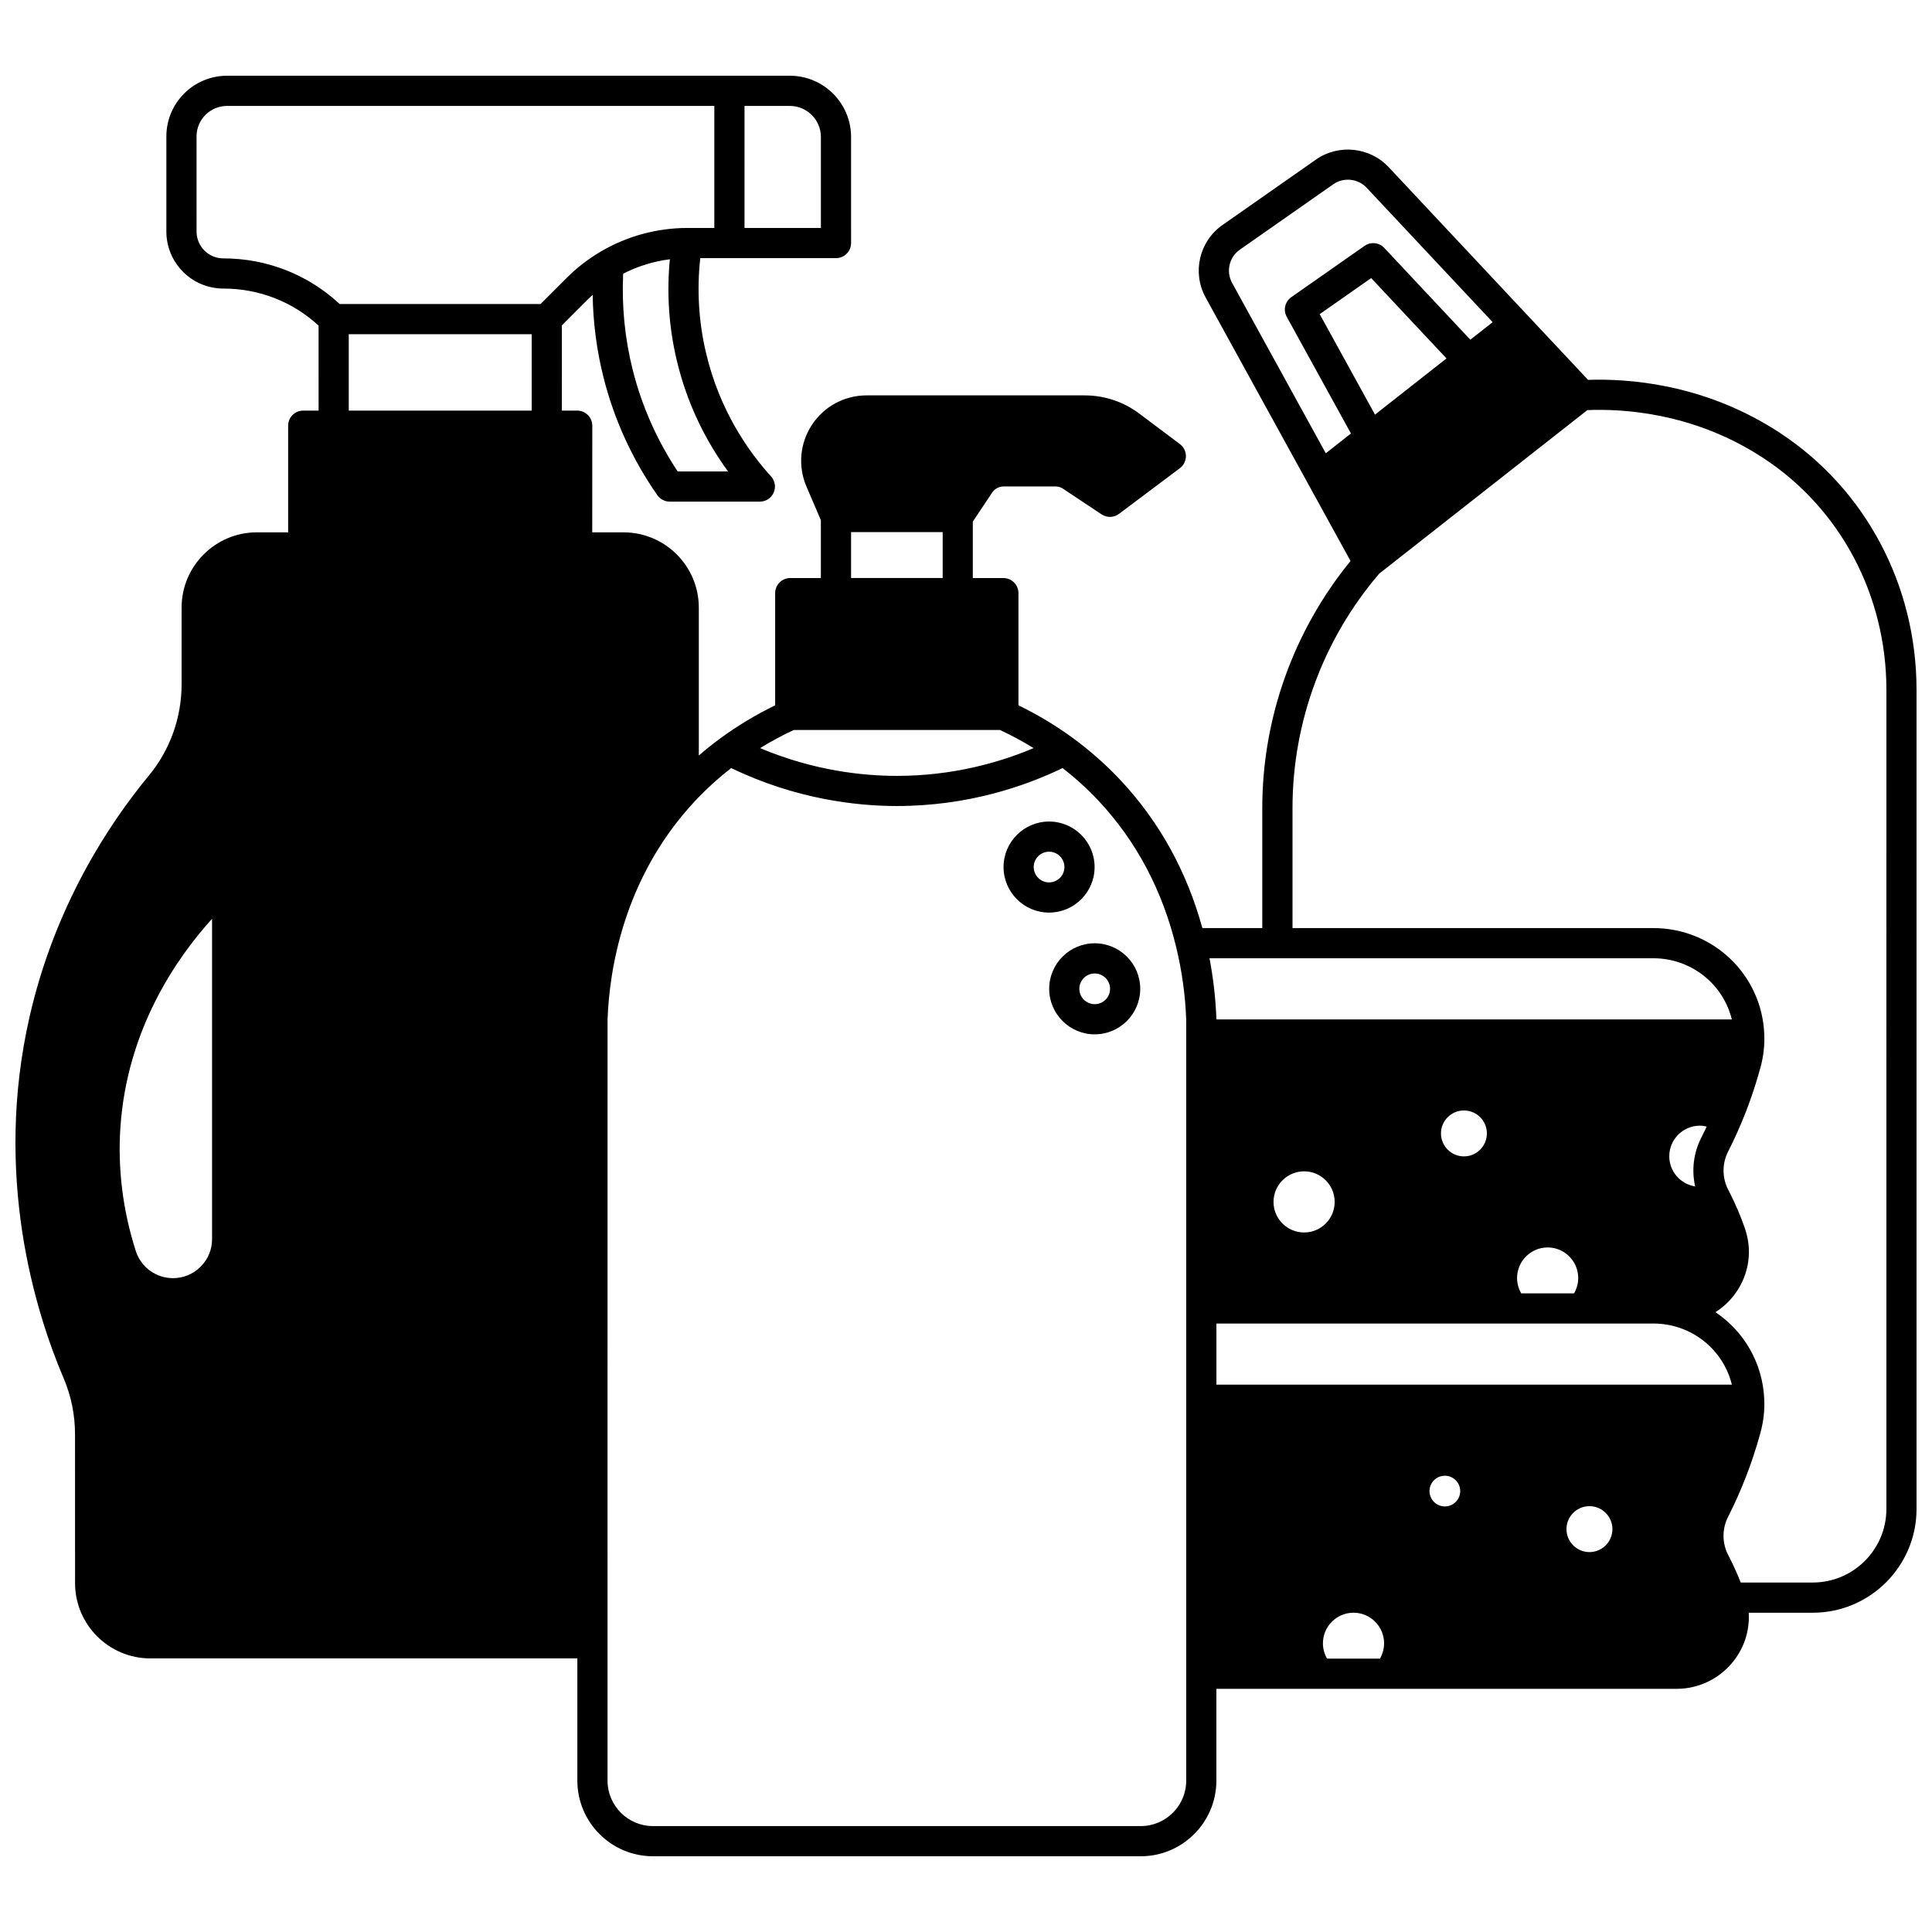 <?xml version="1.0" encoding="UTF-8"?>
<!-- Uploaded to: ICON Repo, www.svgrepo.com, Generator: ICON Repo Mixer Tools -->
<svg width="800px" height="800px" version="1.1" viewBox="144 144 512 512" xmlns="http://www.w3.org/2000/svg">
 <defs>
  <clipPath id="a">
   <path d="m148.09 164h503.81v472h-503.81z"/>
  </clipPath>
 </defs>
 <path d="m434.08 373.78c0-6.652-5.414-12.066-12.066-12.066s-12.066 5.414-12.066 12.066 5.414 12.066 12.066 12.066 12.066-5.414 12.066-12.066zm-12.066 4.066c-2.242 0-4.07-1.824-4.07-4.07 0-2.242 1.824-4.066 4.07-4.066 2.242 0 4.07 1.824 4.07 4.066-0.004 2.246-1.828 4.07-4.07 4.07z"/>
 <path d="m434.11 393.98c-6.652 0-12.066 5.414-12.066 12.066s5.414 12.066 12.066 12.066 12.066-5.414 12.066-12.066-5.41-12.066-12.066-12.066zm0 16.137c-2.242 0-4.07-1.824-4.07-4.07 0-2.242 1.824-4.066 4.07-4.066 2.242 0 4.07 1.824 4.07 4.066s-1.824 4.07-4.07 4.07z"/>
 <g clip-path="url(#a)">
  <path d="m615.74 258.74c-0.668-0.438-1.344-0.867-2.043-1.301-18.961-11.699-38.078-13.141-48.848-12.77l-52.844-56.379c-5.004-5.332-13.289-6.191-19.266-2l-24.754 17.328c-6.195 4.34-8.117 12.613-4.469 19.238l38.391 69.812c-15.09 18.465-23.391 41.617-23.391 65.5v31.789h-15.871c-4.133-15.012-11.379-28.145-21.574-39.066-3.836-4.113-8.098-7.898-12.664-11.242-4.492-3.301-9.359-6.231-14.504-8.73v-29.73c0-2.207-1.789-4-4-4h-8.098v-14.965l5.125-7.68c0.68-1.02 1.816-1.629 3.043-1.629h13.754c0.719 0 1.414 0.211 2.023 0.621 3.398 2.258 6.785 4.516 10.172 6.773 1.41 0.941 3.266 0.891 4.621-0.129l16.137-12.105c1.008-0.754 1.598-1.941 1.598-3.199s-0.594-2.441-1.602-3.199l-0.926-0.695c-3.277-2.457-6.559-4.914-9.844-7.387-4.211-3.148-9.215-4.816-14.473-4.816h-57.781c-5.844 0-11.25 2.91-14.469 7.789s-3.766 10.996-1.465 16.367c1.273 2.969 2.543 5.934 3.816 8.895v15.355h-8.109c-2.207 0-4 1.789-4 4v29.73c-5.117 2.492-9.984 5.422-14.504 8.73-1.977 1.449-3.887 2.984-5.731 4.582v-39.207c0-10.996-8.945-19.945-19.945-19.945h-8.297l0.016-28.262c0-2.207-1.789-4-4-4h-4.07l0.004-22.586 6.891-6.891c0.414-0.41 0.844-0.801 1.273-1.191 0.117 7.426 1.078 14.777 2.894 21.953 2.82 11.148 7.613 21.621 14.242 31.129 0.746 1.07 1.973 1.711 3.281 1.711h23.895c1.582 0 3.016-0.934 3.656-2.383 0.641-1.449 0.367-3.137-0.699-4.309-5.898-6.481-13.684-17.457-17.277-32.926-1.902-8.164-2.394-16.527-1.477-24.914h35.969c2.207 0 4-1.789 4-4l-0.004-28.109c0-8.945-7.277-16.227-16.227-16.227h-149.14c-8.871 0-16.086 7.211-16.086 16.074v25.203c0 4.039 1.574 7.84 4.43 10.695s6.656 4.43 10.695 4.43c9.43 0 18.316 3.473 25.211 9.809l0.004 22.531h-4.07c-2.207 0-4 1.789-4 4v28.262h-8.289c-10.996 0-19.945 8.945-19.945 19.945v20.312c0 8.836-3.066 17.41-8.633 24.145-10.719 12.969-24.898 34.551-31.605 63.742-9.73 42.379 1.441 78.34 8.965 96.004 2.008 4.715 3.027 9.727 3.027 14.887l0.012 39.438c0 10.996 8.953 19.945 19.953 19.945h113.16v32.391c0 11.051 8.992 20.043 20.043 20.043h129.26c11.051 0 20.043-8.992 20.043-20.043v-24.324h121.98c6.188 0 12.023-3.016 15.609-8.066 2.57-3.621 3.754-7.856 3.481-12.105h16.98c15.164 0 27.5-12.332 27.5-27.492v-217.05c0-27.773-13.52-53.23-36.164-68.102zm-415.54 213.64c0 2.762-1.078 5.356-3.043 7.312-1.949 1.957-4.543 3.031-7.305 3.031-4.519 0-8.484-2.894-9.867-7.195-3.457-10.816-4.828-21.883-4.066-32.895 1.766-25.734 14.699-44.559 24.281-55.152zm136.75-203.44h-13.359c-5.473-8.25-9.469-17.258-11.887-26.805-2.109-8.332-2.961-16.934-2.562-25.602 3.871-1.988 8.066-3.281 12.375-3.824-0.848 8.891-0.277 17.758 1.746 26.422 2.934 12.648 8.398 22.582 13.688 29.809zm4.352-96.867h12.016c4.535 0 8.227 3.691 8.227 8.227v24.113h-20.242zm-56.402 80.742h-48.477v-20.242h48.477zm-50.875-28.238c-8.402-7.809-19.273-12.098-30.809-12.098-1.902 0-3.695-0.742-5.039-2.086-1.348-1.348-2.086-3.137-2.086-5.039l-0.004-25.203c0-4.453 3.629-8.078 8.086-8.078h129.13v32.34h-7.25c-8.023 0.023-15.91 2.18-22.816 6.238-3.301 1.938-6.359 4.297-9.102 7.031l-6.894 6.894-53.215-0.004zm135.52 60.43h24.273v12.176h-24.273zm-15.188 52.445h54.645c3.09 1.438 6.062 3.047 8.918 4.801-9.039 3.816-21.414 7.363-36.234 7.363-8.961 0-22.062-1.363-36.246-7.359 2.859-1.762 5.836-3.371 8.918-4.805zm104 278.43c0 6.644-5.406 12.047-12.047 12.047h-129.26c-6.644 0-12.047-5.402-12.047-12.047l0.004-201.7c0.469-12.879 4.102-37.453 23.121-57.84 0.293-0.312 0.59-0.629 0.895-0.945 2.691-2.801 5.637-5.43 8.75-7.856 17.125 8.266 33.23 10.062 43.91 10.062 18.746 0 33.898-5.227 43.91-10.055 3.445 2.68 6.688 5.617 9.641 8.785 9.93 10.641 16.809 23.613 20.441 38.559 1.539 6.309 2.441 12.797 2.684 19.289zm36.992-351.76-24.82-45.129c-1.676-3.043-0.793-6.84 2.047-8.832l24.758-17.328c2.742-1.926 6.543-1.527 8.84 0.922l33.395 35.625-5.918 4.648-22.809-24.332c-1.363-1.453-3.582-1.68-5.211-0.543l-19.426 13.598c-1.672 1.172-2.195 3.414-1.211 5.203l17.02 30.926zm31.988-25.133-18.949 14.887-14.656-26.629 13.645-9.551zm-60.984 174.98c-0.195-5.371-0.812-10.738-1.832-16.02h117.62c10.066 0 18.516 6.84 20.812 16.203l-136.6 0.004v-0.039c0-0.051 0-0.102-0.004-0.148zm126.88 44.445c-3.879-0.605-6.859-3.957-6.859-8 0-4.465 3.637-8.098 8.109-8.098 0.617 0 1.223 0.094 1.812 0.23-0.469 0.996-0.953 2-1.473 3.019-2.031 4.004-2.555 8.562-1.59 12.848zm-30.992 24.27c0 1.445-0.387 2.844-1.098 4.07h-14c-0.715-1.227-1.105-2.629-1.105-4.07 0-4.465 3.637-8.098 8.109-8.098 4.461 0 8.094 3.633 8.094 8.098zm-24.203-38.32c0 3.356-2.727 6.09-6.078 6.09-3.356 0-6.09-2.731-6.09-6.09 0-3.352 2.731-6.078 6.09-6.078 3.352 0 6.078 2.727 6.078 6.078zm-40.336 18.156c0 4.465-3.633 8.098-8.098 8.098-4.469 0-8.109-3.633-8.109-8.098 0-4.469 3.637-8.109 8.109-8.109 4.465 0 8.098 3.637 8.098 8.109zm11.996 121.04h-14.004c-0.715-1.227-1.105-2.625-1.105-4.07 0-4.469 3.637-8.105 8.109-8.105 4.465 0 8.098 3.637 8.098 8.105 0 1.445-0.383 2.844-1.098 4.07zm17.203-40.34c-2.242 0-4.07-1.824-4.07-4.066s1.824-4.07 4.07-4.07c2.242 0 4.07 1.824 4.07 4.07 0 2.242-1.824 4.066-4.07 4.066zm38.32 12.098c-3.356 0-6.09-2.727-6.09-6.078 0-3.356 2.731-6.09 6.09-6.09 3.356 0 6.09 2.731 6.09 6.09-0.004 3.352-2.734 6.078-6.09 6.078zm-98.859-44.367v-16.203h115.79c10.066 0 18.516 6.84 20.812 16.203zm177.55 32.941c0 10.75-8.75 19.492-19.504 19.492h-19.094c-0.98-2.481-2.09-4.914-3.312-7.258-1.648-3.16-1.668-6.949-0.051-10.137 3.547-6.984 6.394-14.344 8.465-21.871 0.027-0.09 0.055-0.188 0.094-0.328 0.012-0.039 0.023-0.078 0.035-0.121 0.801-2.961 1.137-5.961 0.996-8.891-0.414-9.652-5.449-18.016-12.93-23.039 2.062-1.312 3.891-3.019 5.344-5.066 3.598-5.07 4.492-11.332 2.449-17.172 0-0.004-0.004-0.008-0.004-0.016-0.031-0.102-0.062-0.195-0.078-0.234-1.145-3.238-2.492-6.383-4.031-9.379l-0.082-0.164c-0.07-0.141-0.145-0.281-0.219-0.418-1.629-3.152-1.641-6.93-0.031-10.109 1.211-2.387 2.281-4.684 3.269-7.019l0.008 0.004c2.039-4.769 3.785-9.766 5.184-14.844 0.027-0.09 0.055-0.188 0.094-0.328 0.012-0.039 0.023-0.078 0.035-0.121 0.801-2.961 1.137-5.961 0.996-8.891-0.672-15.719-13.586-28.031-29.398-28.031h-95.621v-31.789c0-22.773 8.164-44.844 22.984-62.148l55.16-43.336c9.695-0.391 27.352 0.777 44.824 11.559 0.633 0.395 1.254 0.785 1.867 1.188 20.387 13.387 32.555 36.348 32.555 61.418z"/>
 </g>
</svg>